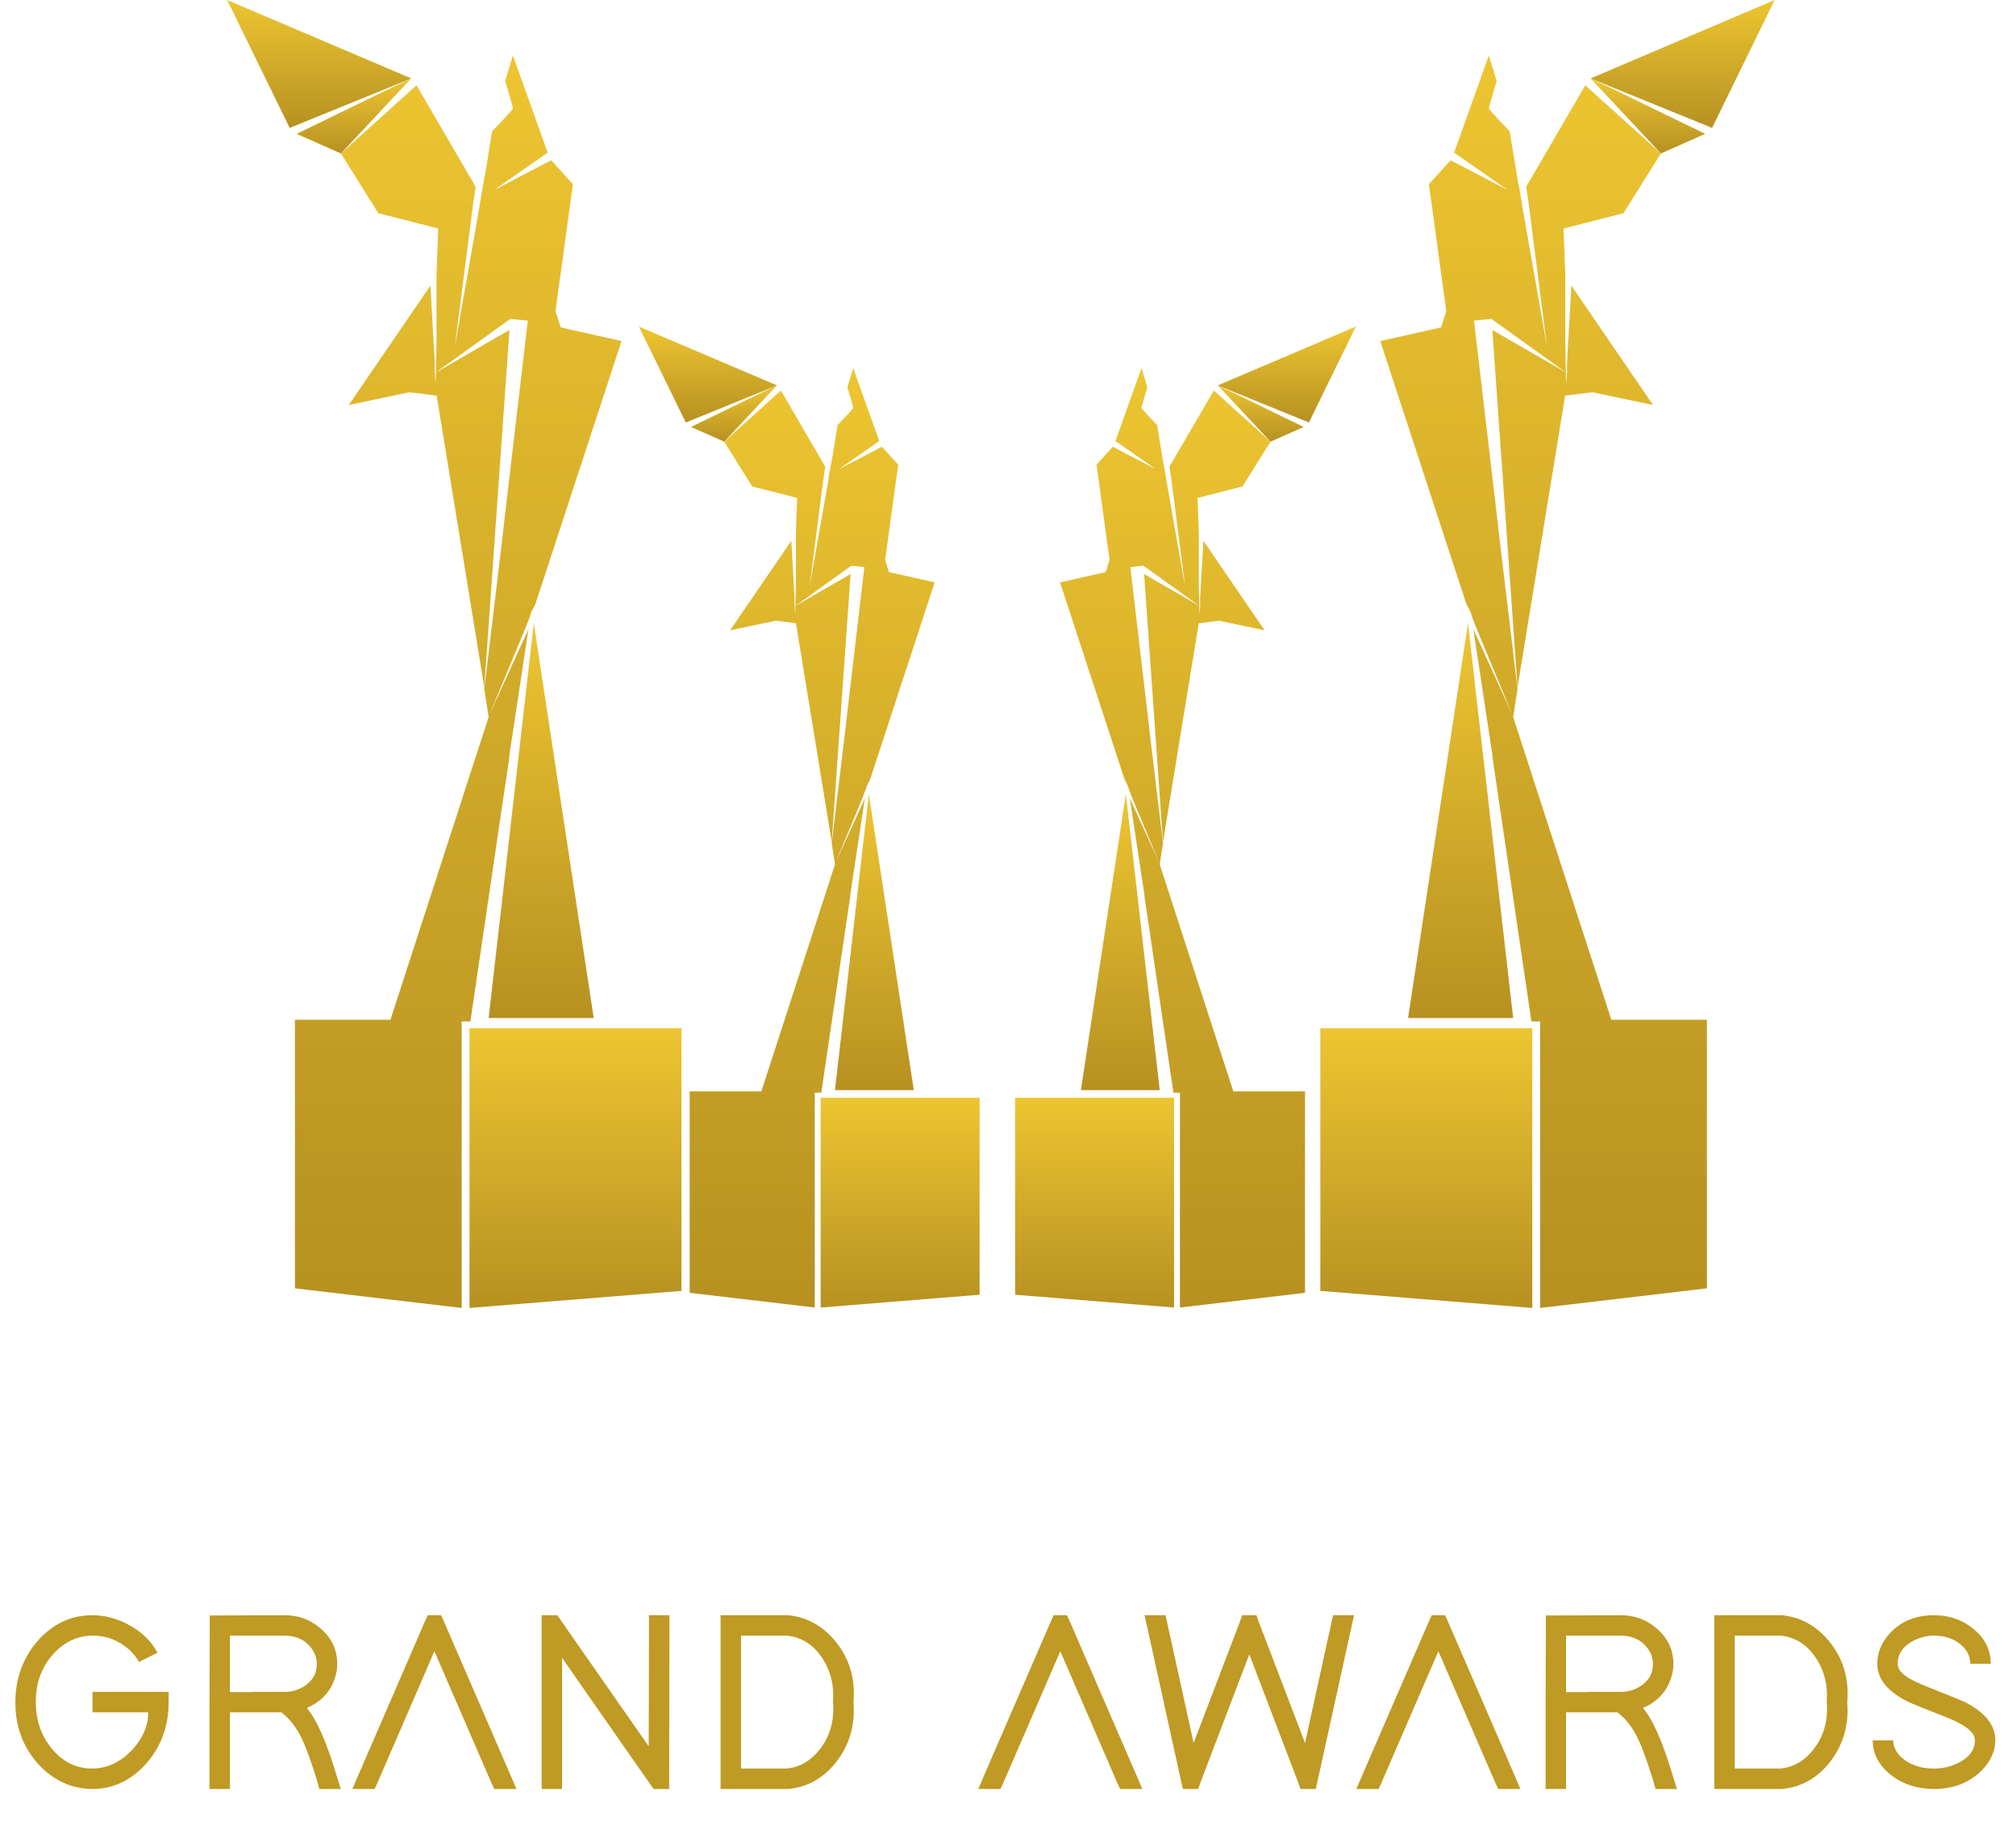 <svg width="142" height="130" viewBox="0 0 142 130" fill="none" xmlns="http://www.w3.org/2000/svg">
<path d="M28.971 5.525L27.564 6.185L20.895 9.428L24.015 10.809L28.849 5.645L28.971 5.525Z" fill="url(#paint0_linear_5_122)"/>
<path d="M34.417 71.702C36.252 71.702 41.82 71.702 41.82 71.702L37.599 43.898L34.417 71.702Z" fill="url(#paint1_linear_5_122)"/>
<path d="M33.071 72.423V92.12L48 90.919V72.423H33.071Z" fill="url(#paint2_linear_5_122)"/>
<path d="M35.885 53.266L35.763 54.227C35.824 53.867 35.824 53.507 35.885 53.206V53.146L37.231 44.258L37.17 44.439L36.864 45.099L34.478 50.324L36.925 44.439L37.354 43.358V43.298L37.415 43.117L37.721 42.517L43.778 24.021L39.495 23.06L39.128 21.919L40.352 12.971L38.822 11.29L34.784 13.392L38.577 10.749L36.13 3.903L35.579 5.705C35.579 5.705 36.13 7.507 36.13 7.627C36.13 7.747 34.662 9.248 34.662 9.248L34.172 12.251L33.866 13.932V13.992L33.805 14.292V14.352L33.744 14.713L32.031 24.441L32.887 17.775L33.316 14.412L33.499 13.151L29.338 6.005L24.015 10.809L26.646 15.013L30.868 16.094L30.746 19.397V24.201L30.684 27.204V27.264V26.963L30.623 26.243V26.063V25.522L30.317 20.117L24.566 28.525L28.849 27.624L30.746 27.864V27.804L34.111 48.402L35.885 23.24L30.684 26.243L35.947 22.459L36.558 22.52L37.17 22.58V22.64L35.457 37.232V37.292L34.111 48.522L34.417 50.504L27.503 71.822H20.773V90.739L32.52 92.12V71.942H32.826H33.132L35.885 53.266Z" fill="url(#paint3_linear_5_122)"/>
<path d="M28.971 5.525L16 0L20.405 9.008L28.971 5.525Z" fill="url(#paint4_linear_5_122)"/>
<path d="M112.029 5.525L113.436 6.185L120.105 9.428L116.985 10.809L112.151 5.645L112.029 5.525Z" fill="url(#paint5_linear_5_122)"/>
<path d="M106.583 71.702C104.748 71.702 99.18 71.702 99.18 71.702L103.401 43.898L106.583 71.702Z" fill="url(#paint6_linear_5_122)"/>
<path d="M107.929 72.423V92.12L93 90.919V72.423H107.929Z" fill="url(#paint7_linear_5_122)"/>
<path d="M105.115 53.266L105.237 54.227C105.176 53.867 105.176 53.507 105.115 53.206V53.146L103.769 44.258L103.83 44.439L104.136 45.099L106.522 50.324L104.075 44.439L103.646 43.358V43.298L103.585 43.117L103.279 42.517L97.222 24.021L101.505 23.06L101.872 21.919L100.648 12.971L102.178 11.29L106.216 13.392L102.423 10.749L104.87 3.903L105.421 5.705C105.421 5.705 104.87 7.507 104.87 7.627C104.87 7.747 106.338 9.248 106.338 9.248L106.828 12.251L107.134 13.932V13.992L107.195 14.292V14.352L107.256 14.713L108.969 24.441L108.113 17.775L107.685 14.412L107.501 13.151L111.662 6.005L116.985 10.809L114.354 15.013L110.132 16.094L110.254 19.397V24.201L110.315 27.204V27.264V26.963L110.377 26.243V26.063V25.522L110.683 20.117L116.434 28.525L112.151 27.624L110.254 27.864V27.804L106.889 48.402L105.115 23.24L110.315 26.243L105.054 22.459L104.442 22.52L103.83 22.58V22.64L105.543 37.232V37.292L106.889 48.522L106.583 50.504L113.497 71.822H120.228V90.739L108.48 92.12V71.942H108.174H107.868L105.115 53.266Z" fill="url(#paint8_linear_5_122)"/>
<path d="M112.029 5.525L125 0L120.595 9.008L112.029 5.525Z" fill="url(#paint9_linear_5_122)"/>
<path d="M85.772 27.144L86.827 27.639L91.829 30.071L89.489 31.107L85.863 27.234L85.772 27.144Z" fill="url(#paint10_linear_5_122)"/>
<path d="M81.687 76.777C80.311 76.777 76.135 76.777 76.135 76.777L79.301 55.924L81.687 76.777Z" fill="url(#paint11_linear_5_122)"/>
<path d="M82.697 77.317V92.09L71.5 91.189V77.317H82.697Z" fill="url(#paint12_linear_5_122)"/>
<path d="M80.586 62.95L80.678 63.67C80.632 63.4 80.632 63.13 80.586 62.905V62.86L79.576 56.194L79.622 56.329L79.852 56.824L81.641 60.743L79.806 56.329L79.485 55.518V55.473L79.439 55.338L79.209 54.888L74.666 41.016L77.879 40.295L78.154 39.439L77.236 32.728L78.383 31.467L81.412 33.044L78.567 31.062L80.403 25.928L80.816 27.279C80.816 27.279 80.403 28.63 80.403 28.72C80.403 28.81 81.504 29.936 81.504 29.936L81.871 32.188L82.1 33.449V33.494L82.146 33.719V33.764L82.192 34.035L83.477 41.331L82.835 36.332L82.513 33.809L82.376 32.864L85.496 27.504L89.489 31.107L87.515 34.26L84.349 35.071L84.441 37.548V41.151L84.487 43.403V43.448V43.223L84.532 42.682V42.547V42.142L84.762 38.088L89.076 44.394L85.863 43.718L84.441 43.898V43.853L81.917 59.302L80.586 40.43L84.487 42.682L80.54 39.845L80.081 39.89L79.622 39.935V39.98L80.907 50.924V50.969L81.917 59.392L81.687 60.878L86.873 76.867H91.921V91.054L83.11 92.09V76.957H82.88H82.651L80.586 62.95Z" fill="url(#paint13_linear_5_122)"/>
<path d="M85.772 27.144L95.5 23L92.196 29.756L85.772 27.144Z" fill="url(#paint14_linear_5_122)"/>
<path d="M54.728 27.144L53.673 27.639L48.671 30.071L51.011 31.107L54.637 27.234L54.728 27.144Z" fill="url(#paint15_linear_5_122)"/>
<path d="M58.813 76.777C60.189 76.777 64.365 76.777 64.365 76.777L61.199 55.924L58.813 76.777Z" fill="url(#paint16_linear_5_122)"/>
<path d="M57.803 77.317V92.09L69 91.189V77.317H57.803Z" fill="url(#paint17_linear_5_122)"/>
<path d="M59.914 62.95L59.822 63.67C59.868 63.4 59.868 63.13 59.914 62.905V62.86L60.923 56.194L60.878 56.329L60.648 56.824L58.858 60.743L60.694 56.329L61.015 55.518V55.473L61.061 55.338L61.291 54.888L65.834 41.016L62.621 40.295L62.346 39.439L63.264 32.728L62.117 31.467L59.088 33.044L61.933 31.062L60.097 25.928L59.684 27.279C59.684 27.279 60.097 28.63 60.097 28.72C60.097 28.81 58.996 29.936 58.996 29.936L58.629 32.188L58.4 33.449V33.494L58.354 33.719V33.764L58.308 34.035L57.023 41.331L57.665 36.332L57.987 33.809L58.124 32.864L55.004 27.504L51.011 31.107L52.985 34.26L56.151 35.071L56.059 37.548V41.151L56.013 43.403V43.448V43.223L55.968 42.682V42.547V42.142L55.738 38.088L51.425 44.394L54.637 43.718L56.059 43.898V43.853L58.583 59.302L59.914 40.43L56.013 42.682L59.96 39.845L60.419 39.89L60.878 39.935V39.98L59.593 50.924V50.969L58.583 59.392L58.813 60.878L53.627 76.867H48.579V91.054L57.39 92.09V76.957H57.62H57.849L59.914 62.95Z" fill="url(#paint18_linear_5_122)"/>
<path d="M54.728 27.144L45 23L48.304 29.756L54.728 27.144Z" fill="url(#paint19_linear_5_122)"/>
<path d="M6.516 120.6V119.16H11.88V119.88C11.88 121.62 11.322 123.096 10.206 124.308C9.162 125.436 7.926 126 6.498 126C5.058 125.988 3.804 125.418 2.736 124.29C1.632 123.09 1.08 121.62 1.08 119.88C1.092 118.152 1.65 116.676 2.754 115.452C3.81 114.324 5.058 113.76 6.498 113.76C7.314 113.76 8.118 113.958 8.91 114.354C9.93 114.87 10.656 115.554 11.088 116.406L9.792 117.054C9.636 116.766 9.414 116.484 9.126 116.208C8.358 115.524 7.482 115.188 6.498 115.2C5.478 115.212 4.59 115.614 3.834 116.406C2.958 117.33 2.52 118.488 2.52 119.88C2.52 121.08 2.862 122.13 3.546 123.03C4.338 124.05 5.322 124.56 6.498 124.56C7.566 124.548 8.508 124.104 9.324 123.228C10.068 122.412 10.44 121.536 10.44 120.6H6.516ZM21.613 120.294C22.309 121.11 23.011 122.706 23.719 125.082L24.007 126H22.495L22.351 125.478C21.955 124.17 21.595 123.168 21.271 122.472C20.887 121.668 20.401 121.044 19.813 120.6H16.195V125.28V126H14.755V125.28V120.6V119.88L14.773 114.498V113.778H15.493L20.047 113.76C20.983 113.76 21.799 114.048 22.495 114.624C23.335 115.308 23.755 116.166 23.755 117.198C23.755 117.582 23.683 117.96 23.539 118.332C23.203 119.232 22.561 119.886 21.613 120.294ZM17.779 119.178L17.761 119.16H20.065C20.509 119.16 20.923 119.052 21.307 118.836C21.979 118.452 22.315 117.906 22.315 117.198C22.315 116.79 22.183 116.412 21.919 116.064C21.475 115.488 20.851 115.2 20.047 115.2H16.195V119.178H17.779ZM26.584 125.568L26.386 126H24.82L25.252 124.992L29.932 114.192L30.13 113.76H31.066L31.264 114.192L35.944 124.992L36.376 126H34.81L34.612 125.568L30.598 116.298L26.584 125.568ZM39.592 125.28V126H38.152V125.28V114.48V113.76H39.25L39.466 114.066L45.694 122.994L45.712 114.48V113.76H47.152V114.48L47.134 125.28V126H46.036L45.82 125.694L39.592 116.766V125.28ZM51.475 126H50.755V125.28V114.48V113.76H51.475H55.471H55.507C56.839 113.892 57.955 114.51 58.855 115.614C59.839 116.826 60.259 118.248 60.115 119.88C60.247 121.464 59.845 122.868 58.909 124.092C57.997 125.244 56.863 125.88 55.507 126H55.471H55.435H51.475ZM52.195 124.56H55.399C56.299 124.476 57.061 124.05 57.685 123.282C58.453 122.334 58.783 121.2 58.675 119.88V119.826C58.759 118.722 58.519 117.726 57.955 116.838C57.319 115.842 56.467 115.296 55.399 115.2H52.195V124.56ZM70.67 125.568L70.472 126H68.906L69.338 124.992L74.018 114.192L74.216 113.76H75.152L75.35 114.192L80.03 124.992L80.462 126H78.896L78.698 125.568L74.684 116.298L70.67 125.568ZM80.816 114.642L80.618 113.76H82.094L82.219 114.318L84.073 122.76L87.332 114.228L87.493 113.76H88.501L88.663 114.228L91.921 122.76L93.775 114.318L93.901 113.76H95.377L95.18 114.642L92.803 125.442L92.677 126H91.597L91.436 125.532L87.998 116.514L84.559 125.532L84.397 126H83.317L83.192 125.442L80.816 114.642ZM97.301 125.568L97.103 126H95.537L95.969 124.992L100.649 114.192L100.847 113.76H101.783L101.981 114.192L106.661 124.992L107.093 126H105.527L105.329 125.568L101.315 116.298L97.301 125.568ZM115.726 120.294C116.422 121.11 117.124 122.706 117.832 125.082L118.12 126H116.608L116.464 125.478C116.068 124.17 115.708 123.168 115.384 122.472C115 121.668 114.514 121.044 113.926 120.6H110.308V125.28V126H108.868V125.28V120.6V119.88L108.886 114.498V113.778H109.606L114.16 113.76C115.096 113.76 115.912 114.048 116.608 114.624C117.448 115.308 117.868 116.166 117.868 117.198C117.868 117.582 117.796 117.96 117.652 118.332C117.316 119.232 116.674 119.886 115.726 120.294ZM111.892 119.178L111.874 119.16H114.178C114.622 119.16 115.036 119.052 115.42 118.836C116.092 118.452 116.428 117.906 116.428 117.198C116.428 116.79 116.296 116.412 116.032 116.064C115.588 115.488 114.964 115.2 114.16 115.2H110.308V119.178H111.892ZM121.471 126H120.751V125.28V114.48V113.76H121.471H125.467H125.503C126.835 113.892 127.951 114.51 128.851 115.614C129.835 116.826 130.255 118.248 130.111 119.88C130.243 121.464 129.841 122.868 128.905 124.092C127.993 125.244 126.859 125.88 125.503 126H125.467H125.431H121.471ZM122.191 124.56H125.395C126.295 124.476 127.057 124.05 127.681 123.282C128.449 122.334 128.779 121.2 128.671 119.88V119.826C128.755 118.722 128.515 117.726 127.951 116.838C127.315 115.842 126.463 115.296 125.395 115.2H122.191V124.56ZM140.222 117.18H138.782C138.782 116.76 138.632 116.382 138.332 116.046C137.816 115.482 137.114 115.2 136.226 115.2C135.71 115.2 135.224 115.32 134.768 115.56C134.036 115.944 133.67 116.484 133.67 117.18C133.67 117.3 133.7 117.426 133.76 117.558C133.964 117.954 134.642 118.374 135.794 118.818C137.222 119.382 138.08 119.73 138.368 119.862C139.82 120.594 140.546 121.5 140.546 122.58C140.534 123.348 140.21 124.056 139.574 124.704C138.698 125.568 137.582 126 136.226 126C135.05 126 134.036 125.67 133.184 125.01C132.332 124.326 131.906 123.516 131.906 122.58H133.346C133.358 123 133.538 123.384 133.886 123.732C134.474 124.284 135.254 124.56 136.226 124.56C136.838 124.56 137.408 124.428 137.936 124.164C138.716 123.768 139.106 123.24 139.106 122.58C139.106 122.448 139.07 122.316 138.998 122.184C138.794 121.776 138.11 121.344 136.946 120.888C135.53 120.336 134.684 119.994 134.408 119.862C132.956 119.142 132.23 118.248 132.23 117.18C132.23 116.4 132.518 115.692 133.094 115.056C133.886 114.192 134.93 113.76 136.226 113.76C137.258 113.76 138.158 114.06 138.926 114.66C139.79 115.344 140.222 116.184 140.222 117.18Z" fill="#BF9A24"/>
<defs>
<linearGradient id="paint0_linear_5_122" x1="24.933" y1="5.525" x2="24.933" y2="10.809" gradientUnits="userSpaceOnUse">
<stop stop-color="#EDC531"/>
<stop offset="1" stop-color="#B69121"/>
</linearGradient>
<linearGradient id="paint1_linear_5_122" x1="38.119" y1="43.898" x2="38.119" y2="71.702" gradientUnits="userSpaceOnUse">
<stop stop-color="#EDC531"/>
<stop offset="1" stop-color="#B69121"/>
</linearGradient>
<linearGradient id="paint2_linear_5_122" x1="40.535" y1="72.423" x2="40.535" y2="92.12" gradientUnits="userSpaceOnUse">
<stop stop-color="#EDC531"/>
<stop offset="1" stop-color="#B69121"/>
</linearGradient>
<linearGradient id="paint3_linear_5_122" x1="32.275" y1="3.903" x2="32.275" y2="92.12" gradientUnits="userSpaceOnUse">
<stop stop-color="#EDC531"/>
<stop offset="1" stop-color="#B69121"/>
</linearGradient>
<linearGradient id="paint4_linear_5_122" x1="22.486" y1="0" x2="22.486" y2="9.008" gradientUnits="userSpaceOnUse">
<stop stop-color="#EDC531"/>
<stop offset="1" stop-color="#B69121"/>
</linearGradient>
<linearGradient id="paint5_linear_5_122" x1="116.067" y1="5.525" x2="116.067" y2="10.809" gradientUnits="userSpaceOnUse">
<stop stop-color="#EDC531"/>
<stop offset="1" stop-color="#B69121"/>
</linearGradient>
<linearGradient id="paint6_linear_5_122" x1="102.881" y1="43.898" x2="102.881" y2="71.702" gradientUnits="userSpaceOnUse">
<stop stop-color="#EDC531"/>
<stop offset="1" stop-color="#B69121"/>
</linearGradient>
<linearGradient id="paint7_linear_5_122" x1="100.465" y1="72.423" x2="100.465" y2="92.12" gradientUnits="userSpaceOnUse">
<stop stop-color="#EDC531"/>
<stop offset="1" stop-color="#B69121"/>
</linearGradient>
<linearGradient id="paint8_linear_5_122" x1="108.725" y1="3.903" x2="108.725" y2="92.12" gradientUnits="userSpaceOnUse">
<stop stop-color="#EDC531"/>
<stop offset="1" stop-color="#B69121"/>
</linearGradient>
<linearGradient id="paint9_linear_5_122" x1="118.514" y1="0" x2="118.514" y2="9.008" gradientUnits="userSpaceOnUse">
<stop stop-color="#EDC531"/>
<stop offset="1" stop-color="#B69121"/>
</linearGradient>
<linearGradient id="paint10_linear_5_122" x1="88.8" y1="27.144" x2="88.8" y2="31.107" gradientUnits="userSpaceOnUse">
<stop stop-color="#EDC531"/>
<stop offset="1" stop-color="#B69121"/>
</linearGradient>
<linearGradient id="paint11_linear_5_122" x1="78.911" y1="55.924" x2="78.911" y2="76.777" gradientUnits="userSpaceOnUse">
<stop stop-color="#EDC531"/>
<stop offset="1" stop-color="#B69121"/>
</linearGradient>
<linearGradient id="paint12_linear_5_122" x1="77.098" y1="77.317" x2="77.098" y2="92.09" gradientUnits="userSpaceOnUse">
<stop stop-color="#EDC531"/>
<stop offset="1" stop-color="#B69121"/>
</linearGradient>
<linearGradient id="paint13_linear_5_122" x1="83.293" y1="25.928" x2="83.293" y2="92.09" gradientUnits="userSpaceOnUse">
<stop stop-color="#EDC531"/>
<stop offset="1" stop-color="#B69121"/>
</linearGradient>
<linearGradient id="paint14_linear_5_122" x1="90.636" y1="23" x2="90.636" y2="29.756" gradientUnits="userSpaceOnUse">
<stop stop-color="#EDC531"/>
<stop offset="1" stop-color="#B69121"/>
</linearGradient>
<linearGradient id="paint15_linear_5_122" x1="51.7" y1="27.144" x2="51.7" y2="31.107" gradientUnits="userSpaceOnUse">
<stop stop-color="#EDC531"/>
<stop offset="1" stop-color="#B69121"/>
</linearGradient>
<linearGradient id="paint16_linear_5_122" x1="61.589" y1="55.924" x2="61.589" y2="76.777" gradientUnits="userSpaceOnUse">
<stop stop-color="#EDC531"/>
<stop offset="1" stop-color="#B69121"/>
</linearGradient>
<linearGradient id="paint17_linear_5_122" x1="63.402" y1="77.317" x2="63.402" y2="92.09" gradientUnits="userSpaceOnUse">
<stop stop-color="#EDC531"/>
<stop offset="1" stop-color="#B69121"/>
</linearGradient>
<linearGradient id="paint18_linear_5_122" x1="57.206" y1="25.928" x2="57.206" y2="92.09" gradientUnits="userSpaceOnUse">
<stop stop-color="#EDC531"/>
<stop offset="1" stop-color="#B69121"/>
</linearGradient>
<linearGradient id="paint19_linear_5_122" x1="49.864" y1="23" x2="49.864" y2="29.756" gradientUnits="userSpaceOnUse">
<stop stop-color="#EDC531"/>
<stop offset="1" stop-color="#B69121"/>
</linearGradient>
</defs>
</svg>
